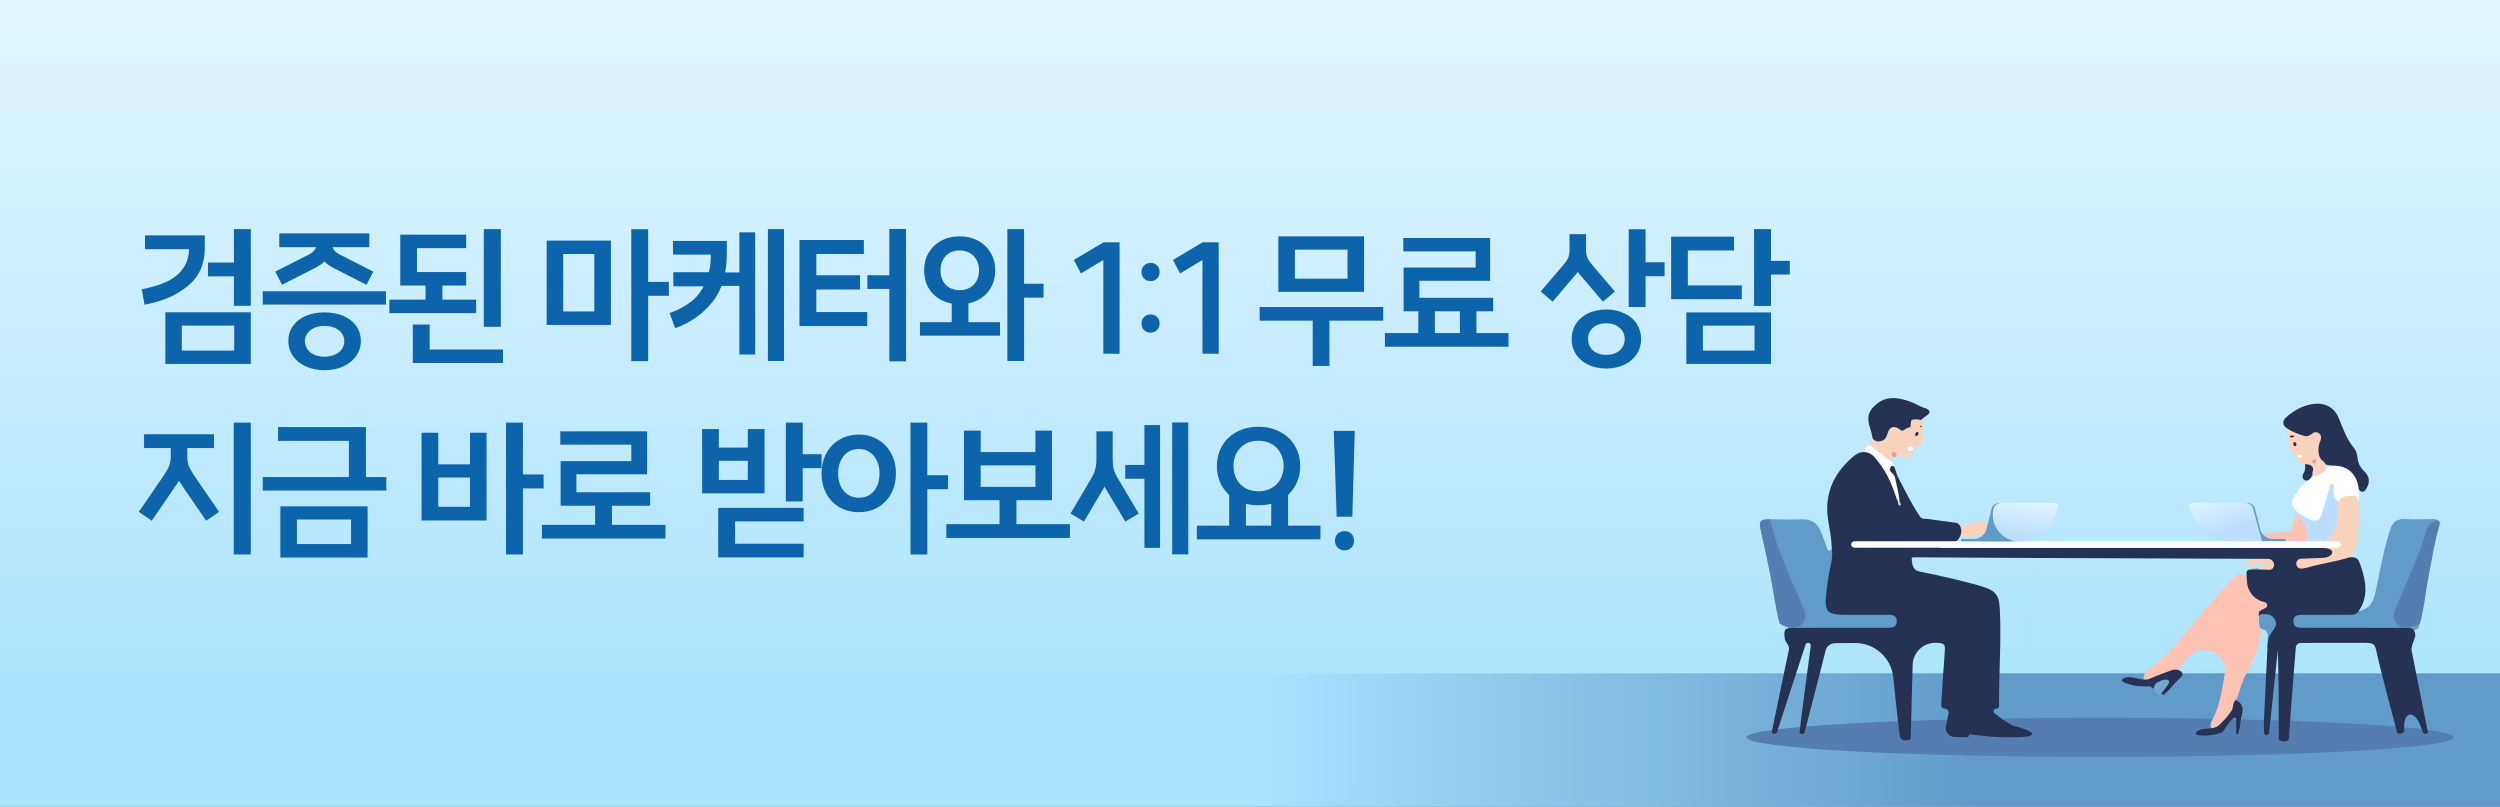 <svg width="375" height="121" viewBox="0 0 375 121" fill="none" xmlns="http://www.w3.org/2000/svg">
<rect x="0" y="0" width="375" height="121" fill="#808080" stroke="none"/>
<path d="M375 0H0V120H375V0Z" fill="url(#paint0_linear_6274_46561)"/>
<path d="M375 101H0V121H375V101Z" fill="url(#paint1_linear_6274_46561)"/>
<path d="M315.023 113.533C344.306 113.533 368.046 112.22 368.046 110.599C368.046 108.978 344.306 107.664 315.023 107.664C285.739 107.664 262 108.978 262 110.599C262 112.22 285.739 113.533 315.023 113.533Z" fill="#547DB2"/>
<path d="M343.577 79.722C343.575 79.722 343.574 79.721 343.574 79.719L344.505 76.933C344.663 76.461 345.026 76.085 345.493 75.91V75.91C346.584 75.502 347.724 76.322 347.57 77.477C347.507 77.948 347.425 78.447 347.316 78.935V78.935C347.121 79.812 346.808 80.757 346.104 81.315C345.164 82.061 343.071 82.933 338.413 83.045C338.208 83.06 337.071 82.741 336.187 82.48C335.587 82.303 335.251 81.671 335.432 81.073V81.073C335.568 80.623 335.966 80.303 336.434 80.268L343.577 79.722V79.722Z" fill="#FFC3B3"/>
<path d="M279.777 67.295C279.804 67.185 279.861 67.084 279.94 67.003V67.003C280.166 66.772 280.529 66.746 280.785 66.944L283.501 69.035C283.714 69.199 283.884 69.41 284 69.653V69.653C284.083 69.829 284.136 70.018 284.156 70.211L284.188 70.524C284.223 70.862 284.306 71.194 284.436 71.509L285.032 72.952C286.007 75.311 284.273 77.903 281.721 77.903V77.903C279.391 77.903 277.681 75.715 278.244 73.454L279.777 67.295Z" fill="white"/>
<path d="M345.777 70.002C345.764 69.689 345.68 69.482 345.958 69.338V69.338C346.355 69.131 347.103 69.167 347.135 69.612C347.189 70.373 346.987 71.067 346.671 71.617C346.153 72.519 345.033 71.999 345.49 71.064C345.524 70.994 345.56 70.928 345.598 70.867C345.758 70.609 345.789 70.277 345.777 70.002Z" fill="#263254"/>
<path d="M345.565 72.603C345.565 72.603 345.565 72.602 345.565 72.603C345.551 72.616 343.867 74.323 343.77 75.333C343.704 76.016 344.958 77.29 345.784 78.048C346.223 78.451 346.511 78.998 346.56 79.592V79.592C346.652 80.701 347.556 81.569 348.669 81.615L349.768 81.661C351.572 81.735 353.129 80.407 353.34 78.613L353.749 75.128L353.812 73.716C353.812 73.716 353.812 69.919 350.349 69.769C349.149 69.791 347.544 71.007 345.565 72.603C345.565 72.604 345.565 72.604 345.565 72.603V72.603Z" fill="white"/>
<path d="M274.757 82.068C274.758 82.067 274.76 82.067 274.76 82.068C275.294 83.868 274.799 85.643 274.595 87.427C274.457 88.628 274.146 89.804 274.389 91.045C274.534 91.787 274.88 91.914 275.604 91.909C278.33 91.889 281.062 91.983 283.785 91.888C285.338 91.834 284.825 92.731 284.915 93.404C285.018 94.177 284.865 94.569 283.777 94.556C278.943 94.496 274.107 94.574 269.273 94.504V94.504C268.958 94.499 267.009 93.745 266.929 93.441C266.293 91.005 266.015 88.505 265.522 86.045C265.074 83.808 264.579 81.578 264.084 79.35C263.823 78.169 264.044 77.904 265.406 77.904C267.059 77.904 268.714 77.962 270.365 77.908C271.731 77.862 272.489 78.435 273.018 79.495C273.474 80.407 273.739 81.371 274.082 82.324C274.234 82.745 274.757 82.628 274.757 82.181V82.069C274.757 82.068 274.757 82.068 274.757 82.068V82.068Z" fill="#619BCA"/>
<path d="M362.231 94.529C362.231 94.529 362.231 94.528 362.231 94.528C356.368 94.528 350.505 94.51 344.643 94.555C343.691 94.561 343.448 94.315 343.496 93.5C343.61 91.574 343.209 91.865 345.322 91.852C347.675 91.837 350.029 91.86 352.382 91.861V91.861C353.356 91.861 354.393 91.671 355.16 91.07C355.738 90.618 356.088 89.928 356.29 88.971C356.958 85.795 357.508 82.597 358.508 79.48C358.863 78.371 359.471 77.776 360.864 77.866C362.182 77.952 363.513 77.896 364.836 77.871C365.698 77.855 366.09 78.134 365.864 78.936C364.866 82.467 364.339 86.079 363.622 89.658C363.375 90.885 363.194 92.124 362.985 93.358C362.904 93.836 362.834 94.319 362.231 94.529C362.231 94.529 362.231 94.529 362.231 94.529V94.529Z" fill="#619BCA"/>
<path d="M351.517 80.833C351.517 80.834 351.517 80.834 351.517 80.833C351.044 80.367 351.005 79.759 350.974 79.169C350.923 78.212 350.978 77.254 350.943 76.296C350.938 76.153 350.942 76.007 350.935 75.863C350.903 75.184 350.117 74.867 350.065 74.189V74.189C350.038 73.839 350.043 73.49 350.071 73.134C350.113 72.581 349.67 72.337 349.511 72.868V72.868C349.117 74.179 348.728 75.494 348.353 76.81C347.948 78.226 347.451 78.391 346.006 77.71C345.753 77.592 345.533 77.452 345.336 77.296C344.709 76.802 344.252 76.985 344.835 77.53V77.53C345.812 78.443 346.271 79.483 346.085 80.745C346.078 80.792 346.072 80.84 346.067 80.889C346.052 81.014 346.044 81.142 346.037 81.268V81.268C346.024 81.407 345.991 81.546 345.949 81.68C345.903 81.825 345.847 81.965 345.785 82.104C345.726 82.237 345.66 82.369 345.592 82.497V82.497C345.577 82.523 345.596 82.556 345.626 82.556C346.811 82.556 347.997 82.556 349.182 82.556C349.423 82.556 349.655 82.623 349.883 82.701V82.701C350.575 82.936 351.324 83.043 351.834 82.5C352.384 81.917 352.033 81.342 351.518 80.833C351.518 80.833 351.517 80.833 351.517 80.833V80.833Z" fill="#BBDEFF"/>
<path d="M342.842 81.206C342.842 81.206 342.842 81.206 342.842 81.206C342.837 81.206 339.109 81.215 335.367 81.224C332.259 81.231 329.496 79.239 328.531 76.285V76.285C328.351 75.731 328.537 75.451 329.236 75.455C331.269 75.465 335.245 75.456 337.067 75.453C337.627 75.453 338.113 75.795 338.242 76.281L339.025 79.375C339.243 80.236 340.017 80.84 340.905 80.843L342.733 80.849C342.794 80.849 342.844 80.899 342.844 80.96V81.205C342.844 81.206 342.843 81.207 342.842 81.206V81.206Z" fill="#619BCA"/>
<path d="M339.304 81.207C339.304 81.207 337.525 81.214 335.212 81.222C332.111 81.233 329.356 79.237 328.409 76.284V76.284C328.23 75.731 328.21 75.448 328.896 75.451C330.895 75.461 335.012 75.456 336.804 75.451C337.355 75.451 337.833 75.793 337.961 76.279L339.306 81.206C339.306 81.206 339.305 81.207 339.304 81.207V81.207Z" fill="url(#paint2_linear_6274_46561)"/>
<path d="M343.094 64.283C343.094 64.282 343.094 64.282 343.093 64.281C342.29 63.777 342.356 63.1 342.928 62.593C344.048 61.597 345.38 60.82 346.974 60.598C348.729 60.353 350.133 61.111 350.772 62.624C351.437 64.198 351.948 65.822 353.099 67.207C353.436 67.611 353.581 68.132 353.625 68.663C353.692 69.455 354.032 70.12 354.667 70.722C355.51 71.519 355.508 72.541 354.846 73.454C354.825 73.482 354.799 73.517 354.767 73.557C354.449 73.958 353.813 73.718 353.795 73.206V73.206C353.793 73.134 353.526 70.023 350.35 69.859C348.223 69.852 347.431 69.102 347.514 67.171C347.529 66.841 347.587 66.515 347.65 66.191C347.705 65.906 347.832 65.549 347.494 65.386C347.175 65.234 347.015 65.58 346.827 65.754C346.295 66.247 344.194 65.525 343.094 64.284C343.094 64.284 343.094 64.284 343.094 64.283V64.283Z" fill="#263254"/>
<path d="M297.902 80.442C298.249 80.538 298.714 80.406 298.94 80.126V80.126C299.135 79.884 299.104 79.641 298.925 79.386C298.457 78.72 297.338 77.611 295.465 78.538C295.144 78.697 294.769 78.787 294.382 78.794C294.144 78.797 293.931 79.007 293.912 79.245C293.895 79.444 293.857 79.644 293.822 79.844C293.779 80.091 294.494 80.554 294.744 80.533V80.533C295.27 80.489 295.857 80.729 296.312 80.405C296.614 80.19 297.36 80.292 297.902 80.442Z" fill="#FAD3BC"/>
<path d="M280.918 65.84C280.918 65.84 280.918 65.84 280.918 65.839C280.914 65.821 280.694 64.697 280.541 64.275C279.952 62.653 280.204 61.523 281.734 60.422C283.21 59.361 284.852 59.661 286.411 60.203C287.175 60.468 287.79 60.851 288.535 61.157C288.566 61.169 288.607 61.18 288.657 61.19C289.233 61.304 289.7 61.784 289.239 62.15V62.15C289.003 62.338 288.615 62.592 288.395 62.799C287.893 63.271 287.119 63.089 286.892 63.833C286.684 64.517 285.811 64.909 285.351 65.531C285.102 65.866 284.778 65.69 284.55 65.416V65.416C284.174 64.965 283.757 64.792 283.549 65.342C283.521 65.417 283.492 65.493 283.459 65.566C283.399 65.698 283.303 65.81 283.177 65.882C282.816 66.085 282.159 66.28 281.775 66.384C281.59 66.434 281.394 66.374 281.266 66.231L280.917 65.842C280.917 65.842 280.917 65.841 280.918 65.84V65.84Z" fill="#263254"/>
<path d="M346.526 82.699C348.943 82.007 350.65 79.821 350.604 77.307C350.598 76.961 350.589 76.622 350.577 76.304C350.544 75.456 350.849 74.66 351.68 74.492V74.492C353.505 74.124 353.803 74.318 353.788 75.943C353.771 77.81 353.946 79.683 353.534 81.538V81.538C353.339 82.415 353.027 83.36 352.323 83.918C351.383 84.663 349.29 85.535 344.632 85.648C344.426 85.663 343.364 85.609 342.541 85.562C342.017 85.532 341.647 85.039 341.762 84.527V84.527C341.83 84.222 342.059 83.979 342.359 83.893L346.526 82.699Z" fill="#FAD3BC"/>
<path d="M280.916 65.841C280.917 65.841 280.918 65.841 280.919 65.841L281.177 66.033C281.432 66.222 281.763 66.275 282.064 66.177L282.41 66.065C282.881 65.911 283.051 65.276 283.204 64.805V64.805C283.368 64.301 283.811 63.864 284.518 64.147V64.147C285.143 64.395 285.135 64.844 285.678 64.447C285.912 64.276 286.181 64.143 286.501 64.084C286.535 64.078 286.567 63.967 286.594 63.818C286.681 63.346 286.514 63.01 286.986 62.925V62.925C287.566 62.82 288.69 62.999 288.617 63.584C288.567 63.996 288.494 64.361 288.446 64.581C288.414 64.728 288.397 64.879 288.402 65.029L288.433 66.097C288.442 66.379 288.229 66.618 287.949 66.643V66.643C287.763 66.66 287.6 66.773 287.513 66.938C287.363 67.224 287.107 67.684 286.839 68.052C286.292 68.805 285.553 68.674 285.084 68.476C284.795 68.354 284.697 68.139 284.471 68.356V68.356C284.151 68.661 283.5 69.079 283.141 68.82C282.348 68.248 281.384 67.468 280.816 67.001C280.544 66.776 280.501 66.378 280.716 66.098L280.912 65.842C280.913 65.841 280.915 65.841 280.916 65.841V65.841Z" fill="#FAD3BC"/>
<path d="M343.095 64.281C343.095 64.281 343.094 64.282 343.095 64.282C343.842 64.802 344.957 65.189 345.728 65.415C346.206 65.555 346.636 65.15 347.066 64.899C347.19 64.826 347.343 64.797 347.53 64.851C348.233 65.057 348.25 65.666 348.04 66.156C347.777 66.769 347.718 67.372 347.799 67.998C347.873 68.577 348.139 68.95 348.511 69.21C348.96 69.524 349.076 70.462 348.6 70.736C348.236 70.945 347.858 71.17 347.497 71.389C347.159 71.595 346.705 71.104 346.898 70.758V70.758C346.911 70.734 346.923 70.706 346.929 70.68C346.941 70.633 346.951 70.587 346.959 70.541C347.099 69.779 346.213 69.558 345.443 69.636V69.636C344.911 69.69 344.239 68.444 343.992 67.944C343.93 67.818 343.808 67.733 343.669 67.72V67.72C343.418 67.698 343.254 67.445 343.314 67.2C343.364 66.997 343.408 66.766 343.408 66.58C343.408 65.601 342.803 65.147 343.095 64.282C343.095 64.281 343.095 64.281 343.095 64.281V64.281Z" fill="#FAD3BC"/>
<path d="M341.316 89.901C341.316 89.9 341.316 89.9 341.315 89.9C340.12 89.505 337.647 88.191 337.535 87.657V87.657C337.326 86.66 336.152 85.677 335.369 86.329C335.051 86.595 334.805 86.865 334.626 87.054C331.757 90.071 329.266 93.346 326.536 96.459C324.987 98.353 323.473 99.581 322.27 100.436C321.251 101.16 321.305 102.552 322.464 102.086V102.086C323.736 101.575 325.056 101.159 326.295 100.577C326.853 100.316 327.344 100.004 327.639 99.49C327.856 99.131 328.038 98.752 328.38 98.472C328.55 98.335 328.719 98.198 328.889 98.062C330.811 96.518 334.214 98.482 333.748 100.903V100.903C333.395 102.738 333.185 104.539 332.609 106.225C332.344 107 332.029 107.653 331.757 108.164C331.374 108.885 331.707 109.735 332.335 109.212V109.212C332.659 109.008 332.952 108.809 333.215 108.618C335.54 106.923 335.611 103.283 337.086 100.812V100.812C338.233 98.893 338.821 97.039 339.131 95.111C339.193 94.729 339.206 94.341 339.197 93.954C339.182 93.3 339.178 92.646 339.132 91.994C339.127 91.919 339.074 91.863 339.054 91.791V91.791C339.048 91.772 339.077 91.721 339.096 91.719C339.74 91.647 340.384 91.551 341.032 91.52C341.57 91.494 341.719 91.223 341.76 90.815C341.796 90.434 341.809 90.065 341.317 89.902C341.316 89.902 341.316 89.901 341.316 89.901V89.901Z" fill="#FFC3B3"/>
<path d="M322.523 102.952C322.523 102.952 321.043 103.007 320.266 102.854C319.209 102.645 317.823 102.239 318.432 101.819V101.819C319.523 101.068 321.195 102.311 322.427 101.825C322.484 101.802 322.541 101.778 322.598 101.753C323.623 101.298 324.693 100.923 325.748 100.522V100.522C326.622 100.192 327.838 100.818 327.198 101.499C326.957 101.755 326.667 102.001 326.39 102.315C324.888 104.019 324.538 104.239 324.538 104.239" fill="#263254"/>
<path d="M335.349 104.988C335.348 104.989 335.348 104.991 335.349 104.991C337.033 105.829 336.199 107.109 336.067 108.265C336.023 109 335.831 109.755 335.757 110.023C335.74 110.086 335.687 110.131 335.623 110.141V110.141C335.521 110.157 335.429 110.078 335.429 109.974C335.43 109.572 335.432 108.65 335.425 108.128C335.423 107.958 335.498 107.737 335.277 107.637C334.986 107.506 334 108.891 333.832 109.137C333.354 109.837 333.598 109.767 332.752 110.038C331.406 110.47 329.208 110.393 329.333 110.041C329.363 109.958 329.409 109.887 329.467 109.825C330.27 108.982 331.875 109.583 332.777 108.846C332.806 108.822 332.834 108.797 332.86 108.773C333.615 108.05 334.184 107.425 334.753 106.582C335.012 106.198 334.881 105.434 335.349 104.988V104.988Z" fill="#263254"/>
<path d="M285.027 76.174C285.029 76.198 285.031 76.225 285.031 76.251C285.031 76.225 285.031 76.2 285.027 76.174Z" fill="#263254"/>
<path d="M340.156 85.585C340.602 85.579 340.57 85.155 340.124 85.176V85.176C340.105 85.177 340.109 85.175 340.089 85.173C339.367 85.114 337.941 85.301 337.382 85.421C337.304 85.438 337.312 85.465 337.392 85.458V85.458C337.4 85.457 337.408 85.458 337.416 85.46C337.847 85.554 338.915 85.601 340.156 85.585Z" fill="#619BCA"/>
<path d="M289.436 94.531C288.858 94.531 288.272 94.48 287.704 94.543C286.803 94.641 286.606 94.308 286.629 93.557C286.678 91.956 286.623 91.986 288.401 92.43C289.502 92.704 290.509 93.3 291.718 93.218C292.249 93.182 292.175 93.542 292.16 93.826C292.145 94.133 292.263 94.534 291.663 94.528C290.92 94.521 290.179 94.526 289.436 94.526C289.435 94.526 289.434 94.527 289.434 94.529V94.529C289.434 94.53 289.435 94.531 289.436 94.531V94.531Z" fill="#547DB2"/>
<path d="M340.116 97.227L340.163 95.249C340.172 94.863 339.836 94.5 339.459 94.413V94.413C339.144 94.34 338.93 94.08 338.905 93.789C338.862 93.311 338.767 92.829 338.894 92.363C338.973 92.07 339.265 91.855 339.604 91.849C339.604 91.849 339.608 91.849 339.61 91.849C339.697 91.847 339.782 91.845 339.863 91.844C341.044 91.823 341.875 92.694 341.806 93.873V93.873C341.784 94.25 341.672 94.615 341.479 94.94L340.117 97.224C340.116 97.225 340.116 97.226 340.116 97.227V97.227Z" fill="#619BCA"/>
<path d="M340.328 85.469C340.328 85.469 340.327 85.468 340.326 85.468C338.654 85.398 338.643 85.401 338.755 85.095C338.864 84.801 340.088 84.952 339.955 84.823C339.101 83.981 337.255 85.316 336.979 84.823C336.869 84.626 336.949 84.447 337.101 84.3C337.518 83.897 338.145 83.796 338.722 83.737C339.449 83.664 340.143 83.779 340.859 83.963C341.741 84.19 341.87 84.719 341.656 85.297C341.413 85.954 340.808 85.595 340.33 85.47C340.329 85.47 340.329 85.47 340.328 85.469V85.469Z" fill="#FAD3BC"/>
<path d="M343.969 83.521C344.781 83.517 344.894 84.013 344.255 84.516C344.249 84.52 344.243 84.525 344.237 84.53C344.085 84.656 343.788 84.877 343.615 84.656C343.473 84.477 343.519 84.17 343.51 83.919C343.499 83.651 343.68 83.523 343.969 83.521V83.521Z" fill="#C8E8FF"/>
<path d="M345.297 91.435C345.297 91.436 345.297 91.437 345.296 91.437C344.814 91.437 344.333 91.456 343.853 91.428C343.612 91.414 343.544 91.216 343.582 91.021C343.63 90.783 343.813 90.766 344.032 90.839C344.439 90.974 344.847 91.106 345.256 91.24C345.31 91.258 345.339 91.317 345.32 91.371C345.312 91.392 345.304 91.413 345.296 91.435C345.296 91.435 345.296 91.435 345.297 91.435V91.435Z" fill="#619BCA"/>
<path d="M295.131 106.182C295.285 106.156 295.275 106.477 295.159 106.582C295.103 106.633 295.034 106.656 294.941 106.629C294.88 106.611 294.823 106.428 294.855 106.355C294.89 106.274 295.026 106.2 295.131 106.182V106.182Z" fill="#619BCA"/>
<path d="M336.718 89.332C336.502 89.54 335.661 90.167 335.827 89.919C335.868 89.858 335.911 89.799 335.956 89.742C336.127 89.527 336.916 89.142 336.718 89.332V89.332Z" fill="#FAD3BC"/>
<path d="M323.913 104.285C323.913 104.285 323.913 104.285 323.913 104.285C323.746 104.183 323.572 104.045 323.407 103.896C322.896 103.438 323.042 102.637 323.657 102.333C324.092 102.119 324.54 101.932 324.778 101.932C325.327 101.932 325.516 102.167 325.261 102.6C324.983 103.068 324.409 103.779 323.914 104.285C323.914 104.286 323.913 104.285 323.913 104.285V104.285Z" fill="#74A8D2"/>
<path d="M305.691 83.697L340.205 83.827C340.709 83.829 341.114 84.242 341.106 84.746V84.746C341.099 85.132 340.841 85.449 340.455 85.464C340.415 85.466 340.372 85.467 340.327 85.468C339.354 85.463 338.38 85.46 337.404 85.455V85.455C337.24 85.471 337.081 85.554 337.024 85.709C336.939 85.942 336.969 86.211 336.995 86.484C337.013 86.663 337.03 86.934 337.047 87.246C337.128 88.764 338.219 90.046 339.714 90.321V90.321V90.321C340.147 90.409 340.217 91.004 339.821 91.2C339.402 91.407 339.01 91.611 338.891 91.708C338.86 91.733 338.852 91.771 338.847 91.811C338.839 91.869 338.827 91.968 338.814 92.085C338.765 92.551 338.818 92.369 339.214 92.117V92.117C339.274 92.079 339.315 92.102 339.386 92.109C339.531 92.123 339.785 92.133 340.068 92.14C340.893 92.16 341.678 93.221 341.316 93.962V93.962C340.956 94.699 340.4 95.144 340.25 95.951C340.24 96.005 340.23 96.057 340.22 96.105C340.186 96.263 340.154 96.421 340.146 96.583C339.959 100.481 339.773 104.38 339.585 108.279V109.237C339.585 109.485 339.587 109.735 339.628 109.98C339.648 110.105 339.709 110.21 339.915 110.231C340.243 110.266 340.357 110.106 340.381 109.852C340.401 109.631 340.421 109.41 340.445 109.189C340.854 105.302 341.262 101.415 341.673 97.528C341.811 101.823 341.817 106.11 341.804 110.397C341.804 110.893 341.817 111.215 342.564 111.212C343.282 111.209 343.344 110.929 343.361 110.412C343.398 109.268 344.165 99.692 344.375 97.089C344.405 96.721 344.747 96.437 345.159 96.437C347.055 96.432 352.149 96.417 354.511 96.424C356.107 96.427 356.223 96.519 356.521 97.945C357.128 100.845 359.396 109.06 359.51 109.697C359.558 109.965 359.711 110.078 359.998 110.057C360.333 110.032 360.661 109.827 360.639 109.589V109.589C360.381 106.694 362.14 106.281 363.128 109.014C363.237 109.316 363.309 109.509 363.334 109.564C363.444 109.81 363.472 110.19 363.954 110.049C364.376 109.924 364.155 109.646 364.101 109.419C364.018 109.064 362.449 101.162 361.763 97.708C361.598 96.876 362.163 96.168 362.293 95.33V95.33C362.337 95.048 362.122 94.41 361.858 94.302C361.388 94.11 360.854 94.18 360.348 94.177C355.637 94.164 350.927 94.171 346.218 94.171C345.806 94.171 345.391 94.164 344.979 94.149C344.307 94.126 344.051 93.804 344.016 93.233C343.967 92.422 344.471 92.225 345.246 92.224C347.518 92.215 349.791 92.24 352.063 92.209C352.705 92.201 353.419 92.289 353.817 91.642C355.289 89.466 354.894 87.24 354.144 84.959C354.051 84.673 353.914 84.36 353.771 84.064C353.504 83.514 352.595 83.488 352.028 83.715V83.715C351.24 84.031 347.448 84.701 346.006 85.159C345.808 85.223 345.501 85.263 345.21 85.287C344.781 85.324 344.432 84.968 344.446 84.537V84.537C344.458 84.14 344.775 83.82 345.172 83.805L348.349 83.683C348.664 83.67 348.982 83.633 349.265 83.495C349.506 83.377 349.767 83.199 349.819 82.966C349.911 82.555 349.553 82.391 349.185 82.277C348.576 82.151 347.952 82.184 347.332 82.182C344.059 82.179 340.788 82.18 337.515 82.18C322.073 82.18 306.632 82.18 291.191 82.177C290.99 82.177 290.918 81.899 291.089 81.794V81.794C291.451 81.575 291.877 81.564 292.315 81.573C293.478 81.598 294.369 80.483 294.164 79.338V79.338C294.092 78.939 293.827 78.491 293.427 78.425C293.396 78.419 293.365 78.415 293.333 78.411C291.949 78.229 290.565 78.053 289.184 77.854C288.792 77.796 288.308 77.895 288.045 77.537C286.846 75.912 284.593 71.332 284.593 71.332L284.192 70.115C284.152 69.995 284.048 69.909 283.922 69.892V69.892C283.78 69.874 283.643 69.95 283.582 70.08L283.527 70.2C283.437 70.393 283.477 70.621 283.626 70.772L283.95 71.1C284.1 71.252 284.205 71.44 284.254 71.647C284.438 72.432 284.902 74.464 284.939 75.21C284.939 75.526 285.005 75.843 285.029 76.175V76.175C284.973 75.625 284.61 75.153 284.433 74.629C284.297 74.224 284.16 73.82 284.011 73.419C283.404 71.782 282.71 70.455 281.55 69.019C281.426 68.865 281.302 68.717 281.182 68.576C280.417 67.683 279.114 67.538 278.227 68.312V68.312C278.169 68.363 278.091 68.397 278.03 68.447C274.881 71.082 273.614 74.321 274.237 78.118C274.452 79.431 274.715 80.736 274.759 82.065C274.886 82.872 274.848 83.656 274.667 84.469C274.29 86.172 274.038 87.9 273.885 89.629C273.701 91.706 274.284 92.207 276.582 92.215C278.818 92.224 281.055 92.215 283.293 92.219C284.094 92.219 284.534 92.462 284.503 93.252C284.466 94.197 283.731 94.164 283.017 94.166C278.461 94.179 273.903 94.156 269.347 94.179C267.659 94.187 267.539 94.315 267.71 95.809C267.714 95.848 267.73 95.918 267.745 95.955V95.955C267.942 96.441 268.447 96.903 268.34 97.416C267.715 100.412 265.881 109.208 265.811 109.561C265.769 109.771 265.703 110.003 266.067 110.054C266.356 110.095 266.513 110.001 266.582 109.737C266.702 109.289 270.221 98.56 270.832 96.7C270.886 96.534 271.04 96.427 271.215 96.427V96.427C271.46 96.427 271.65 96.636 271.617 96.879C271.315 99.141 269.979 109.135 269.968 109.493C269.96 109.733 269.811 110.036 270.266 110.083C270.678 110.126 270.689 109.87 270.756 109.599C270.903 108.997 273.121 100.522 273.833 97.6V97.6C273.998 96.928 274.593 96.477 275.284 96.473L278.256 96.456C281.204 96.439 283.682 98.665 283.988 101.597C284.39 105.454 284.888 110.111 284.98 110.445C285.154 111.084 285.552 111.038 286.055 111.038C286.706 111.038 286.607 110.624 286.616 110.264C286.627 109.815 286.793 103.62 286.899 99.673C286.946 97.912 288.458 96.434 290.22 96.43V96.43C291.605 96.427 291.803 96.538 291.711 97.746C291.511 100.425 291.259 104.454 291.174 105.809C291.157 106.064 291.384 106.278 291.669 106.281V106.281C292.068 106.286 292.362 106.656 292.278 107.046C292.125 107.759 291.915 108.765 291.873 109.081V109.081C291.769 109.878 292.419 110.533 293.223 110.549L295.085 110.587C295.206 110.589 295.305 110.492 295.305 110.371V110.371C295.305 110.238 295.423 110.137 295.555 110.156C296.424 110.283 299.423 110.68 302.473 110.596C304.833 110.53 304.8 110.206 304.814 110.064C304.866 109.572 301.817 108.8 301.817 108.8M284.917 77.087C284.983 76.847 285.026 76.623 285.035 76.413C285.033 76.628 285.005 76.85 284.917 77.087ZM301.819 108.802L300.314 107.87L299.193 107.019C298.888 106.787 299.048 106.3 299.432 106.294V106.294C299.945 106.288 299.859 105.811 299.857 105.509C299.839 100.778 300.212 96.049 299.969 91.32C299.85 88.983 299.211 88.459 296.337 87.682C293.731 86.975 291.093 86.385 288.442 85.83C288.122 85.763 287.785 85.707 287.496 85.575C286.891 85.301 286.773 84.32 286.751 83.851C286.746 83.739 286.821 83.642 286.928 83.609V83.609C286.953 83.601 286.979 83.597 287.006 83.597L305.692 83.7" fill="#263254"/>
<path d="M350.579 81.189H278.213C277.915 81.189 277.672 81.406 277.672 81.672C277.672 81.939 277.915 82.156 278.213 82.156H350.579C350.877 82.156 351.12 81.939 351.12 81.672C351.12 81.406 350.877 81.189 350.579 81.189Z" fill="white"/>
<path d="M294.154 81.206C294.154 81.206 294.154 81.206 294.154 81.206C294.159 81.206 297.887 81.215 301.629 81.224C304.737 81.231 307.5 79.239 308.465 76.285V76.285C308.645 75.731 308.459 75.451 307.76 75.455C305.727 75.465 301.751 75.456 299.929 75.453C299.369 75.453 298.883 75.795 298.754 76.281L297.971 79.375C297.753 80.236 296.979 80.84 296.091 80.843L294.263 80.849C294.202 80.849 294.152 80.899 294.152 80.96V81.205C294.152 81.206 294.153 81.207 294.154 81.206V81.206Z" fill="#619BCA"/>
<path d="M299.034 76.279C298.424 78.793 300.322 81.217 302.908 81.226C303.15 81.227 303.395 81.227 303.643 81.228C305.636 81.235 307.405 79.952 308.017 78.055C308.207 77.465 308.397 76.875 308.586 76.284C308.765 75.731 308.785 75.448 308.099 75.451C306.099 75.461 301.983 75.456 300.19 75.451C299.64 75.451 299.161 75.793 299.034 76.279V76.279Z" fill="url(#paint3_linear_6274_46561)"/>
<path d="M284.779 75.35C284.863 75.276 284.994 75.292 285.042 75.394C285.071 75.456 285.094 75.519 285.112 75.583C285.202 75.895 284.793 75.905 284.733 75.586C284.729 75.564 284.725 75.543 284.72 75.521C284.708 75.458 284.731 75.393 284.779 75.35V75.35Z" fill="#BBDEFF"/>
<path d="M270.582 91.4C270.38 90.854 270.137 90.322 269.905 89.786C268.929 87.533 267.92 85.292 267.066 83.001C266.637 81.851 266.247 80.688 265.919 79.511C265.781 79.012 265.642 78.509 265.527 78.001C265.514 77.945 265.464 77.904 265.406 77.904V77.904C264.044 77.904 263.823 78.169 264.084 79.35C264.579 81.58 265.074 83.808 265.522 86.045C266.014 88.498 266.29 90.99 266.923 93.418C267.003 93.727 268.64 94.185 268.959 94.19V94.19V94.19C270.208 94.207 271.101 92.979 270.714 91.79C270.659 91.621 270.613 91.484 270.582 91.4Z" fill="#547DB2"/>
<path d="M359.298 91.4C359.298 91.399 359.299 91.399 359.299 91.398C359.501 90.853 359.744 90.321 359.976 89.785C360.95 87.533 361.96 85.291 362.814 83.001C363.243 81.851 363.634 80.687 363.961 79.511V79.511C364.254 78.456 366.045 77.47 365.95 78.561C365.943 78.633 365.927 78.713 365.9 78.801C365.213 80.99 364.808 83.808 364.359 86.046C363.871 88.479 363.636 91.165 363.055 93.332C362.926 93.811 361.418 94.184 360.922 94.191V94.191V94.191C359.672 94.208 358.78 92.98 359.166 91.791C359.221 91.622 359.267 91.485 359.298 91.401C359.298 91.401 359.298 91.4 359.298 91.4V91.4Z" fill="#547DB2"/>
<path d="M343.494 65.545C343.494 65.545 343.494 65.545 343.494 65.545C343.489 65.526 343.426 65.193 344.098 65.374C344.183 65.397 344.181 65.509 344.096 65.532C344.015 65.554 343.924 65.577 343.836 65.597C343.686 65.631 343.542 65.648 343.494 65.545C343.494 65.545 343.494 65.545 343.494 65.545V65.545Z" fill="#263254"/>
<path d="M344.828 68.652C344.612 68.558 344.441 68.355 344.659 68.267V68.267C344.917 68.163 345.438 68.288 345.27 68.509C345.164 68.649 345.019 68.736 344.828 68.652Z" fill="white"/>
<path d="M288.175 64.03C288.236 63.989 288.273 64.002 288.242 63.935V63.935C288.11 63.65 287.837 64.165 288.131 64.053C288.146 64.047 288.161 64.039 288.175 64.03Z" fill="#263254"/>
<path d="M286.703 67.601C286.984 67.446 287.116 67.142 286.819 67.02V67.02C286.57 66.918 286.038 66.941 286.092 67.205C286.155 67.517 286.358 67.79 286.703 67.601Z" fill="white"/>
<path d="M344.456 66.575C344.498 66.749 344.432 66.909 344.307 66.933C344.184 66.958 344.049 66.836 344.007 66.662C343.965 66.488 344.031 66.329 344.156 66.304C344.279 66.279 344.414 66.401 344.456 66.575Z" fill="#263254"/>
<path d="M287.731 65.176C287.656 65.34 287.499 65.439 287.383 65.396C287.266 65.353 287.233 65.186 287.308 65.021C287.383 64.857 287.54 64.758 287.656 64.801C287.772 64.844 287.807 65.011 287.731 65.176Z" fill="#263254"/>
<path d="M284.348 67.943C284.075 67.653 283.649 67.807 283.78 68.184C283.804 68.253 283.831 68.325 283.86 68.399C283.948 68.624 284.241 68.665 284.402 68.484V68.484C284.53 68.341 284.516 68.12 284.384 67.981C284.372 67.969 284.36 67.956 284.348 67.943Z" fill="#E1A18B"/>
<path d="M346.974 68.993C347.201 68.795 347.526 68.964 347.399 69.237C347.369 69.302 347.336 69.368 347.301 69.435C347.198 69.628 346.918 69.527 346.843 69.322V69.322C346.8 69.203 346.851 69.098 346.947 69.016C346.956 69.008 346.965 69.001 346.974 68.993Z" fill="#E1A18B"/>
<path d="M24.807 46.836H37.618V54.587H24.807V46.836ZM35.134 52.586V48.837H27.268V52.586H35.134ZM21.265 43.386C22.706 43.125 23.948 42.75 24.991 42.259C26.049 41.768 26.869 41.109 27.452 40.281C28.05 39.453 28.349 38.441 28.349 37.245V36.095H30.718V37.245C30.718 39.622 29.867 41.508 28.165 42.903C26.478 44.298 24.316 45.234 21.679 45.709L21.265 43.386ZM21.748 35.313H30.718V37.383H21.748V35.313ZM31.201 39.384H35.479V41.454H31.201V39.384ZM35.088 34.37H37.618V45.87H35.088V34.37ZM48.678 55.53C47.635 55.53 46.7 55.338 45.872 54.955C45.044 54.587 44.4 54.066 43.94 53.391C43.48 52.732 43.25 51.988 43.25 51.16C43.25 50.301 43.48 49.55 43.94 48.906C44.4 48.247 45.036 47.741 45.849 47.388C46.677 47.035 47.62 46.859 48.678 46.859C49.736 46.859 50.679 47.035 51.507 47.388C52.335 47.741 52.979 48.247 53.439 48.906C53.899 49.55 54.129 50.301 54.129 51.16C54.129 51.988 53.891 52.732 53.416 53.391C52.956 54.066 52.312 54.587 51.484 54.955C50.671 55.338 49.736 55.53 48.678 55.53ZM48.678 53.506C49.261 53.506 49.774 53.406 50.219 53.207C50.679 53.008 51.032 52.732 51.277 52.379C51.522 52.011 51.645 51.605 51.645 51.16C51.645 50.731 51.522 50.347 51.277 50.01C51.032 49.657 50.679 49.381 50.219 49.182C49.774 48.983 49.261 48.883 48.678 48.883C48.095 48.883 47.582 48.983 47.137 49.182C46.692 49.381 46.347 49.657 46.102 50.01C45.857 50.347 45.734 50.731 45.734 51.16C45.734 51.605 45.857 52.011 46.102 52.379C46.347 52.732 46.692 53.008 47.137 53.207C47.582 53.406 48.095 53.506 48.678 53.506ZM39.409 43.685H57.901V45.686H39.409V43.685ZM41.295 40.741L46.309 38.188C46.723 37.973 47.014 37.743 47.183 37.498C47.352 37.237 47.436 37 47.436 36.785V35.497H49.644V36.785C49.644 37.337 49.475 37.927 49.138 38.556C48.801 39.185 48.195 39.721 47.321 40.166L42.307 42.719L41.295 40.741ZM55.394 37.084H41.893V35.014H55.394V37.084ZM54.98 42.719L49.966 40.166C49.107 39.721 48.502 39.185 48.149 38.556C47.812 37.927 47.643 37.337 47.643 36.785V35.497H49.851V36.785C49.851 37 49.935 37.237 50.104 37.498C50.273 37.759 50.564 37.989 50.978 38.188L55.992 40.741L54.98 42.719ZM69.927 40.81V42.834H60.037V40.81H69.927ZM66.362 42.075V46.054H63.832V42.075H66.362ZM69.927 35.198V37.222H62.544V41.661H60.037V35.198H69.927ZM75.125 34.37V49.021H72.572V34.37H75.125ZM75.447 52.425V54.449H61.923V52.425H75.447ZM64.453 48.676V53.23H61.923V48.676H64.453ZM71.422 46.974H58.404V44.95H71.422V46.974ZM91.636 36.095V48.745H81.999V36.095H91.636ZM84.483 38.096V46.721H89.152V38.096H84.483ZM97.225 34.393V54.173H94.695V34.393H97.225ZM100.33 42.282V44.375H96.65V42.282H100.33ZM111.781 40.856V42.88H107.411V40.856H111.781ZM117.6 34.37V54.15H115.185V34.37H117.6ZM113.276 34.853V53.184H110.907V34.853H113.276ZM109.021 38.188H100.948V36.141H109.021V38.188ZM100.442 46.951C101.669 46.522 102.734 45.962 103.639 45.272C104.544 44.567 105.264 43.624 105.801 42.443C106.353 41.247 106.629 39.783 106.629 38.05V36.831H109.021V38.05C109.021 41.117 108.285 43.555 106.813 45.364C105.341 47.158 103.493 48.446 101.27 49.228L100.442 46.951ZM107.342 42.949H100.994V40.833H107.342V42.949ZM135.905 34.347V54.196H133.398V34.347H135.905ZM133.697 41.293V43.34H130.109V41.293H133.697ZM119.92 48.331V36.003H122.45V48.331H119.92ZM130.086 48.906H119.92V46.813H130.086V48.906ZM129.58 38.096H120.84V36.003H129.58V38.096ZM129.005 43.432H120.84V41.293H129.005V43.432ZM143.929 45.64C142.902 45.64 141.982 45.425 141.169 44.996C140.372 44.567 139.743 43.969 139.283 43.202C138.839 42.42 138.616 41.538 138.616 40.557C138.616 39.576 138.839 38.702 139.283 37.935C139.743 37.153 140.372 36.547 141.169 36.118C141.982 35.673 142.902 35.451 143.929 35.451C144.972 35.451 145.9 35.673 146.712 36.118C147.525 36.547 148.154 37.153 148.598 37.935C149.058 38.702 149.288 39.576 149.288 40.557C149.288 41.538 149.058 42.42 148.598 43.202C148.154 43.969 147.525 44.567 146.712 44.996C145.9 45.425 144.972 45.64 143.929 45.64ZM150.001 50.355H137.995V48.331H150.001V50.355ZM142.756 44.628H145.263V49.596H142.756V44.628ZM143.952 43.524C144.811 43.524 145.509 43.256 146.045 42.719C146.582 42.167 146.85 41.446 146.85 40.557C146.85 39.668 146.582 38.947 146.045 38.395C145.509 37.843 144.803 37.567 143.929 37.567C143.071 37.567 142.381 37.843 141.859 38.395C141.338 38.947 141.077 39.668 141.077 40.557C141.077 41.446 141.338 42.167 141.859 42.719C142.381 43.256 143.078 43.524 143.952 43.524ZM151.105 34.37H153.612V54.15H151.105V34.37ZM152.876 42.558H156.533V44.651H152.876V42.558ZM167.938 53.069L165.5 53.046V38.993L162.142 41.017L161.084 38.993L165.523 36.348H167.938V53.069ZM172.585 39.43C172.984 39.43 173.306 39.56 173.551 39.821C173.812 40.066 173.942 40.388 173.942 40.787C173.942 41.186 173.812 41.515 173.551 41.776C173.306 42.037 172.984 42.167 172.585 42.167C172.187 42.167 171.857 42.037 171.596 41.776C171.351 41.515 171.228 41.186 171.228 40.787C171.228 40.388 171.359 40.066 171.619 39.821C171.88 39.56 172.202 39.43 172.585 39.43ZM172.585 47.158C172.984 47.158 173.306 47.288 173.551 47.549C173.812 47.794 173.942 48.116 173.942 48.515C173.942 48.914 173.812 49.243 173.551 49.504C173.306 49.765 172.984 49.895 172.585 49.895C172.187 49.895 171.857 49.765 171.596 49.504C171.351 49.243 171.228 48.914 171.228 48.515C171.228 48.116 171.359 47.794 171.619 47.549C171.88 47.288 172.202 47.158 172.585 47.158ZM182.806 53.069L180.368 53.046V38.993L177.01 41.017L175.952 38.993L180.391 36.348H182.806V53.069ZM207.486 46.054V48.101H188.948V46.054H207.486ZM199.413 47.365V54.886H196.906V47.365H199.413ZM204.611 35.451V43.777H191.754V35.451H204.611ZM194.238 37.452V41.799H202.127V37.452H194.238ZM215.234 46.192V50.539H212.75V46.192H215.234ZM221.467 46.169V50.516H218.983V46.169H221.467ZM226.274 49.964V52.011H207.736V49.964H226.274ZM223.514 35.704V42.121H212.911V45.962H210.542V40.143H221.352V37.705H210.496V35.704H223.514ZM223.974 44.674V46.698H210.542V44.674H223.974ZM240.922 55.277C239.925 55.277 239.028 55.085 238.231 54.702C237.449 54.334 236.836 53.813 236.391 53.138C235.962 52.463 235.747 51.704 235.747 50.861C235.747 50.002 235.962 49.236 236.391 48.561C236.836 47.886 237.449 47.365 238.231 46.997C239.028 46.614 239.925 46.422 240.922 46.422C241.949 46.422 242.854 46.614 243.636 46.997C244.433 47.365 245.054 47.886 245.499 48.561C245.944 49.236 246.166 50.002 246.166 50.861C246.166 51.704 245.944 52.463 245.499 53.138C245.054 53.813 244.433 54.334 243.636 54.702C242.854 55.085 241.949 55.277 240.922 55.277ZM240.922 53.23C241.75 53.23 242.417 53.015 242.923 52.586C243.444 52.141 243.705 51.566 243.705 50.861C243.705 50.156 243.444 49.588 242.923 49.159C242.417 48.714 241.75 48.492 240.922 48.492C240.109 48.492 239.45 48.714 238.944 49.159C238.453 49.588 238.208 50.156 238.208 50.861C238.208 51.566 238.461 52.141 238.967 52.586C239.473 53.015 240.125 53.23 240.922 53.23ZM231.101 43.731L234.551 39.683C234.888 39.3 235.118 38.947 235.241 38.625C235.364 38.288 235.425 37.95 235.425 37.613V35.129H237.771V37.613C237.771 38.196 237.664 38.786 237.449 39.384C237.234 39.982 236.866 40.588 236.345 41.201L232.895 45.249L231.101 43.731ZM240.439 45.249L236.989 41.201C236.452 40.542 236.077 39.928 235.862 39.361C235.663 38.778 235.563 38.196 235.563 37.613V35.129H237.909V37.613C237.909 37.966 237.97 38.303 238.093 38.625C238.216 38.932 238.446 39.284 238.783 39.683L242.233 43.731L240.439 45.249ZM244.303 34.393H246.833V46.054H244.303V34.393ZM246.143 39.338H249.685V41.431H246.143V39.338ZM265.644 34.37V45.893H263.114V34.37H265.644ZM268.473 39.131V41.178H264.954V39.131H268.473ZM265.644 46.859V54.587H252.948V46.859H265.644ZM255.432 48.837V52.586H263.183V48.837H255.432ZM250.671 44.076V36.21H253.178V44.076H250.671ZM261.274 44.881H250.671V42.811H261.274V44.881ZM260.101 37.567H250.671V35.497H260.101V37.567ZM37.618 63.393V83.173H35.065V63.393H37.618ZM20.828 76.779L24.531 71.374C24.96 70.745 25.244 70.239 25.382 69.856C25.535 69.457 25.612 69.013 25.612 68.522V65.854H27.958V68.522C27.958 69.243 27.843 69.917 27.613 70.546C27.398 71.175 27.015 71.895 26.463 72.708L22.76 78.113L20.828 76.779ZM30.925 78.113L27.222 72.708C26.67 71.895 26.287 71.175 26.072 70.546C25.857 69.917 25.75 69.243 25.75 68.522V65.854H28.096V68.522C28.096 69.013 28.165 69.457 28.303 69.856C28.456 70.255 28.74 70.761 29.154 71.374L32.857 76.779L30.925 78.113ZM32.098 67.211H21.61V65.141H32.098V67.211ZM57.947 71.558V73.582H39.409V71.558H57.947ZM55.141 75.951V83.633H42.054V75.951H55.141ZM44.538 77.929V81.609H52.657V77.929H44.538ZM54.083 66.13H41.709V64.06H54.083V66.13ZM54.888 64.06V71.903H52.335V64.06H54.888ZM78.437 63.393V83.173H75.907V63.393H78.437ZM81.542 71.167V73.26H77.862V71.167H81.542ZM65.741 64.911V69.649H70.502V64.911H72.986V78.067H63.234V64.911H65.741ZM65.741 76.02H70.502V71.627H65.741V76.02ZM99.824 78.734V80.781H81.286V78.734H99.824ZM91.797 75.215V79.838H89.267V75.215H91.797ZM97.064 64.704V71.144H86.461V75.1H84.092V69.166H94.695V66.705H84.046V64.704H97.064ZM97.524 73.835V75.859H84.092V73.835H97.524ZM105.318 64.359H107.825V67.142H112.172V64.359H114.679V73.996H105.318V64.359ZM107.733 81.563H120.544V83.61H107.733V81.563ZM107.733 76.181H120.544V78.205H110.263V82.989H107.733V76.181ZM112.172 71.995V69.12H107.825V71.995H112.172ZM117.876 63.393H120.406V75.215H117.876V63.393ZM119.716 68.131H123.235V70.224H119.716V68.131ZM139.102 63.393V83.173H136.572V63.393H139.102ZM142.207 71.282V73.375H138.527V71.282H142.207ZM128.821 76.825C127.748 76.825 126.782 76.58 125.923 76.089C125.08 75.598 124.42 74.916 123.945 74.042C123.47 73.153 123.232 72.148 123.232 71.029C123.232 69.894 123.47 68.89 123.945 68.016C124.42 67.127 125.08 66.437 125.923 65.946C126.782 65.44 127.748 65.187 128.821 65.187C129.894 65.187 130.853 65.44 131.696 65.946C132.539 66.437 133.199 67.127 133.674 68.016C134.149 68.89 134.387 69.894 134.387 71.029C134.387 72.148 134.149 73.153 133.674 74.042C133.199 74.916 132.539 75.598 131.696 76.089C130.853 76.58 129.894 76.825 128.821 76.825ZM128.821 74.663C129.756 74.663 130.508 74.333 131.075 73.674C131.642 72.999 131.926 72.118 131.926 71.029C131.926 70.308 131.796 69.672 131.535 69.12C131.274 68.553 130.906 68.116 130.431 67.809C129.971 67.502 129.434 67.349 128.821 67.349C128.208 67.349 127.663 67.502 127.188 67.809C126.728 68.116 126.368 68.553 126.107 69.12C125.846 69.672 125.716 70.308 125.716 71.029C125.716 71.75 125.846 72.386 126.107 72.938C126.368 73.475 126.728 73.896 127.188 74.203C127.663 74.51 128.208 74.663 128.821 74.663ZM160.489 78.619V80.689H141.951V78.619H160.489ZM152.462 74.456V79.148H149.932V74.456H152.462ZM147.103 64.589V67.809H155.314V64.589H157.798V75.031H144.596V64.589H147.103ZM147.103 73.03H155.314V69.81H147.103V73.03ZM172.377 69.741V71.811H168.789V69.741H172.377ZM178.242 63.37V83.15H175.827V63.37H178.242ZM174.01 63.761V82.184H171.664V63.761H174.01ZM160.578 77.032L163.591 71.926C163.944 71.359 164.174 70.853 164.281 70.408C164.404 69.963 164.465 69.457 164.465 68.89V64.704H166.811V68.89C166.811 69.611 166.727 70.301 166.558 70.96C166.389 71.619 166.075 72.34 165.615 73.122L162.602 78.228L160.578 77.032ZM168.789 78.228L165.753 73.122C165.293 72.34 164.979 71.619 164.81 70.96C164.641 70.301 164.557 69.611 164.557 68.89V64.704H166.903V68.89C166.903 69.457 166.957 69.963 167.064 70.408C167.187 70.853 167.424 71.359 167.777 71.926L170.813 77.032L168.789 78.228ZM186.887 73.812V79.01H184.38V73.812H186.887ZM193.212 73.812V79.01H190.682V73.812H193.212ZM198.065 78.849V80.896H179.527V78.849H198.065ZM182.54 69.902C182.54 68.767 182.801 67.755 183.322 66.866C183.859 65.961 184.595 65.264 185.53 64.773C186.481 64.267 187.554 64.014 188.75 64.014C189.962 64.014 191.043 64.267 191.993 64.773C192.959 65.264 193.703 65.961 194.224 66.866C194.761 67.755 195.029 68.767 195.029 69.902C195.029 71.037 194.761 72.056 194.224 72.961C193.703 73.85 192.959 74.548 191.993 75.054C191.043 75.545 189.962 75.79 188.75 75.79C187.554 75.79 186.481 75.545 185.53 75.054C184.595 74.548 183.859 73.85 183.322 72.961C182.801 72.056 182.54 71.037 182.54 69.902ZM185.024 69.902C185.024 70.638 185.178 71.297 185.484 71.88C185.806 72.447 186.243 72.892 186.795 73.214C187.363 73.536 188.014 73.697 188.75 73.697C189.502 73.697 190.161 73.536 190.728 73.214C191.311 72.892 191.756 72.447 192.062 71.88C192.384 71.297 192.545 70.638 192.545 69.902C192.545 69.166 192.384 68.514 192.062 67.947C191.756 67.364 191.311 66.912 190.728 66.59C190.161 66.268 189.502 66.107 188.75 66.107C188.014 66.107 187.363 66.268 186.795 66.59C186.243 66.912 185.806 67.364 185.484 67.947C185.178 68.514 185.024 69.166 185.024 69.902ZM202.846 77.515H200.5L200.063 64.635H203.214L202.846 77.515ZM201.696 79.677C202.11 79.677 202.448 79.807 202.708 80.068C202.969 80.329 203.099 80.674 203.099 81.103C203.099 81.532 202.969 81.877 202.708 82.138C202.448 82.414 202.11 82.552 201.696 82.552C201.267 82.552 200.914 82.414 200.638 82.138C200.378 81.877 200.247 81.532 200.247 81.103C200.247 80.674 200.378 80.329 200.638 80.068C200.914 79.807 201.267 79.677 201.696 79.677Z" fill="#0D64AB"/>
<defs>
<linearGradient id="paint0_linear_6274_46561" x1="187.498" y1="3.185" x2="187.498" y2="111.131" gradientUnits="userSpaceOnUse">
<stop stop-color="#E0F5FF"/>
<stop offset="1" stop-color="#A8E3FF"/>
</linearGradient>
<linearGradient id="paint1_linear_6274_46561" x1="297.021" y1="121" x2="187.498" y2="120.864" gradientUnits="userSpaceOnUse">
<stop stop-color="#619BCA"/>
<stop offset="1" stop-color="#A8E3FF"/>
</linearGradient>
<linearGradient id="paint2_linear_6274_46561" x1="334.446" y1="79.786" x2="332.282" y2="73.659" gradientUnits="userSpaceOnUse">
<stop stop-color="#BBDEFF"/>
<stop offset="1" stop-color="#E0F5FF"/>
</linearGradient>
<linearGradient id="paint3_linear_6274_46561" x1="302.884" y1="80.585" x2="303.73" y2="74.894" gradientUnits="userSpaceOnUse">
<stop stop-color="#BBDEFF"/>
<stop offset="1" stop-color="#E0F5FF"/>
</linearGradient>
</defs>
</svg>
